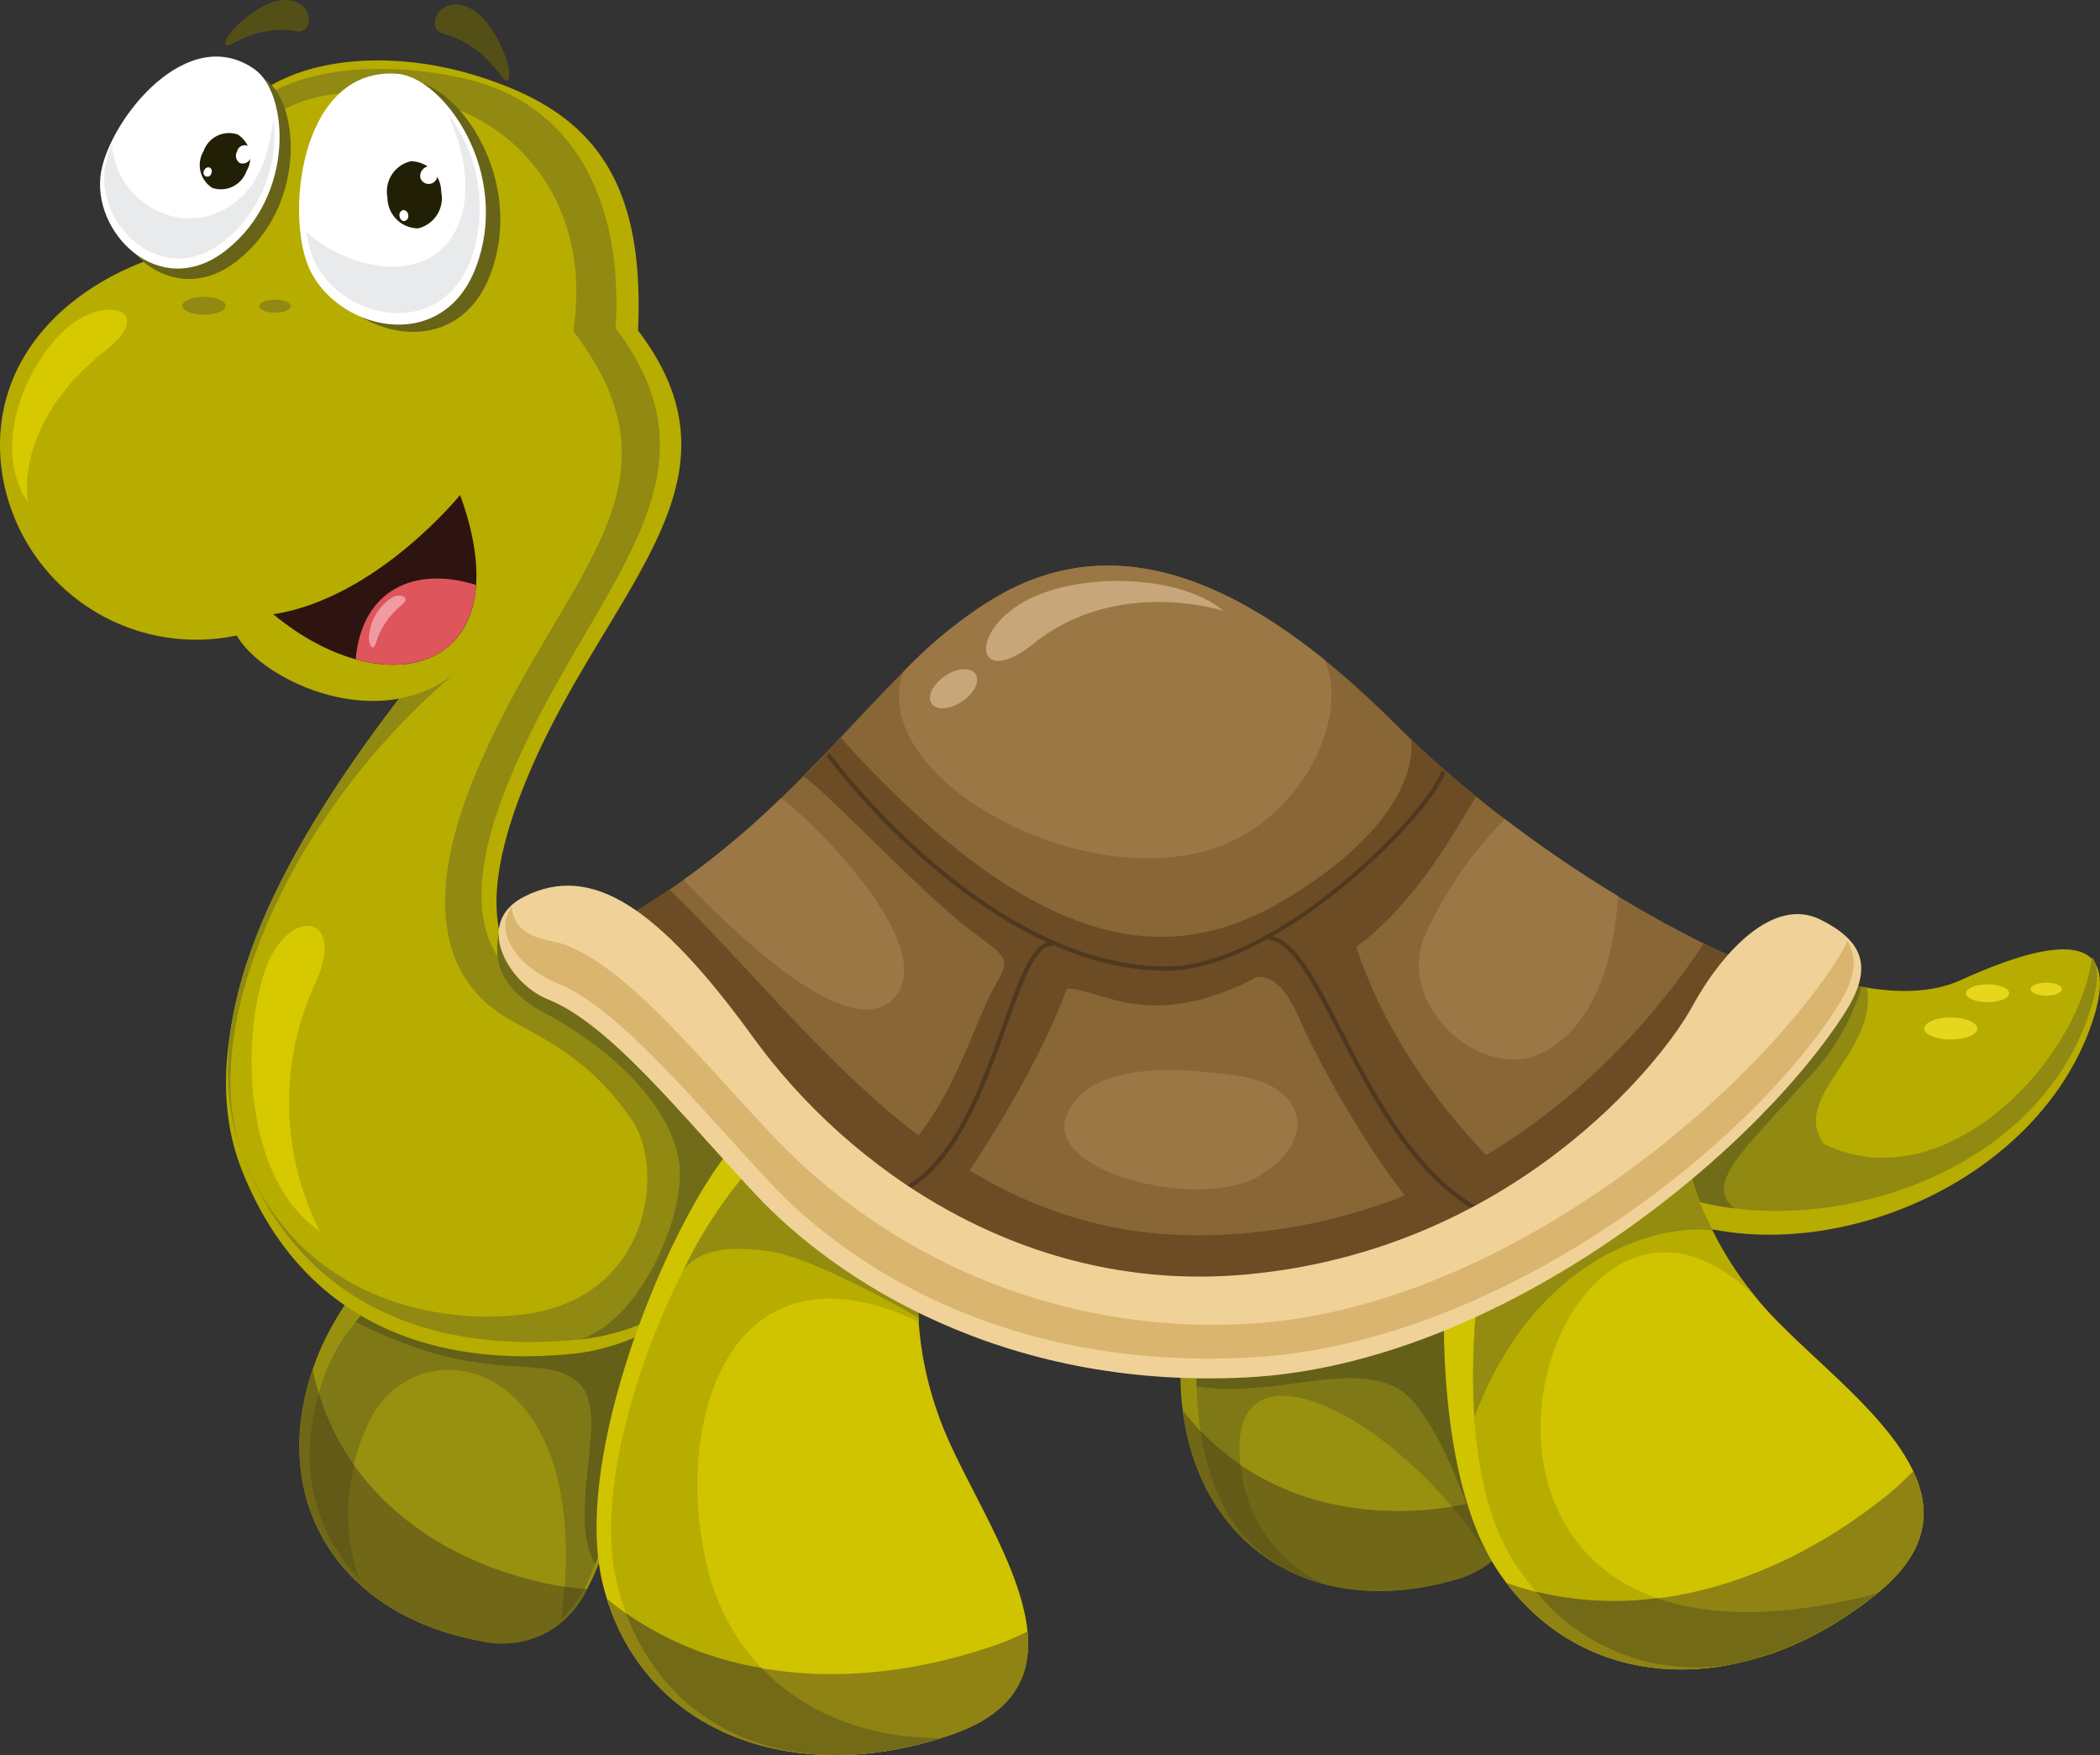 <svg id="icon-zelva" xmlns="http://www.w3.org/2000/svg" xmlns:xlink="http://www.w3.org/1999/xlink" width="137.583" height="114.966" viewBox="0 0 137.583 114.966">
  <rect x="0" y="0" width="137.583" height="114.966" fill="#333333" stroke="none"/>
  <defs>
    <clipPath id="clip-path">
      <rect id="Rectangle_327" data-name="Rectangle 327" width="137.583" height="114.966" fill="none"/>
    </clipPath>
  </defs>
  <g id="Group_2532" data-name="Group 2532" clip-path="url(#clip-path)">
    <path id="Path_39680" data-name="Path 39680" d="M55.346,108.276c-3.415-.066-19.394,11.245-23.056,20.334s1.075,16.948,10.449,18.729,8.844-11.23,10.864-17.828a27.088,27.088,0,0,1,5.85-10.423Z" transform="translate(-11.439 -39.883)" fill="#98910f"/>
    <path id="Path_39681" data-name="Path 39681" d="M48.6,148.88c2.386-17.8-9.961-19.559-12.778-12.545a13.518,13.518,0,0,0-.457,9.827c-.008,0-.017-.014-.027-.02a12.882,12.882,0,0,1-1.066-1.271.71.71,0,0,0-.085-.119c-.128-.184-.246-.376-.367-.57-.029-.046-.059-.09-.088-.136-.123-.208-.244-.428-.355-.647-.015-.02-.022-.043-.033-.059-.128-.251-.246-.508-.351-.767a.072.072,0,0,1-.009-.033c-.1-.233-.184-.468-.26-.717a1.333,1.333,0,0,1-.063-.188c-.065-.2-.117-.4-.171-.605-.016-.069-.031-.133-.052-.2-.051-.23-.1-.466-.144-.7a.854.854,0,0,0-.015-.1c-.047-.275-.075-.556-.107-.834,0-.061-.007-.12-.007-.183-.019-.215-.028-.437-.038-.659v-.273c0-.2.005-.4.013-.6.006-.091.011-.187.015-.281.014-.247.04-.5.066-.745.008-.045.01-.083.02-.129.038-.294.088-.587.137-.887.021-.087.045-.178.062-.272.047-.21.09-.423.147-.636.028-.107.057-.213.085-.323.062-.209.124-.424.189-.633.033-.1.064-.2.095-.3.1-.311.218-.616.349-.927,3.473-8.652,22.854-16.283,26.1-16.221l-.263,7.157a25.756,25.756,0,0,0-5.562,9.923c-1.407,4.594-1.525,12.464-4.983,15.682" transform="translate(-11.833 -42.772)" fill="#7e7916"/>
    <path id="Path_39682" data-name="Path 39682" d="M41.831,128.847c6.79-1.232,15.907-1.878,15.907-1.878l1.786,1.95a27.125,27.125,0,0,0-4.192,8.276c-1.014,3.305-1.36,8.3-2.766,12.047-1.938-3.487,1.091-9.9-1.066-11.872-2.35-2.148-5.967.4-14.621-4.015a25.855,25.855,0,0,1,4.952-4.507" transform="translate(-13.584 -46.769)" fill="#646018"/>
    <path id="Path_39683" data-name="Path 39683" d="M47.875,156.179a12.838,12.838,0,0,0,2.028.224,6.093,6.093,0,0,1-7.161,3.376C33.715,158.063,29,150.715,31.93,142.051c1.468,7.116,7.282,12.476,15.944,14.128" transform="translate(-11.441 -52.324)" fill="#706717"/>
    <path id="Path_39684" data-name="Path 39684" d="M58.2,166.719c.1-.755.166-1.476.217-2.171.445.063.874.112,1.289.132a7.629,7.629,0,0,1-1.506,2.039" transform="translate(-21.439 -60.611)" fill="#625b17"/>
    <path id="Path_39685" data-name="Path 39685" d="M34.186,155.2c-.128-.184-.246-.376-.368-.57-.028-.045-.059-.09-.088-.136-.123-.208-.243-.428-.355-.647-.014-.02-.022-.043-.033-.059-.127-.251-.246-.508-.35-.767a.07.07,0,0,1-.009-.033c-.1-.233-.184-.468-.261-.717a1.484,1.484,0,0,1-.063-.188c-.065-.2-.117-.4-.171-.6-.016-.07-.031-.133-.053-.2-.051-.23-.1-.466-.144-.7a.873.873,0,0,0-.014-.1c-.047-.275-.076-.556-.107-.834,0-.062-.007-.121-.007-.183-.019-.215-.029-.438-.039-.659v-.274c0-.2.005-.4.013-.6.006-.091.011-.187.016-.281.014-.247.04-.5.066-.745.007-.046.01-.083.019-.128.039-.294.088-.588.137-.887.021-.087.045-.178.063-.272.047-.21.089-.423.147-.636.028-.107.057-.213.085-.323.015-.052.039-.109.052-.164a16.535,16.535,0,0,0,2.323,4.724,12.727,12.727,0,0,0,.318,7.405c-.008,0-.016-.014-.027-.02a12.974,12.974,0,0,1-1.066-1.271.694.694,0,0,0-.084-.119" transform="translate(-11.833 -53.218)" fill="#625b17"/>
    <path id="Path_39686" data-name="Path 39686" d="M134.257,99.629c-3.094,1.448-12.482,18.628-11.774,28.4s8.4,14.757,17.6,12.244,3.019-13.977,1.935-20.79a27.052,27.052,0,0,1,.677-11.94Z" transform="translate(-45.102 -36.698)" fill="#98910f"/>
    <path id="Path_39687" data-name="Path 39687" d="M134.871,99.629l8.443,7.912a27.053,27.053,0,0,0-.677,11.94c.284,1.813.184,17.254.809,19.473-6.147-9.861-18.156-15.615-16.345-5.554a9.33,9.33,0,0,0,5.344,7.048c-5.191-1.386-7.822-5.325-8.29-11.946-.714-9.77,7.622-27.424,10.716-28.872" transform="translate(-45.716 -36.698)" fill="#7e7916"/>
    <path id="Path_39688" data-name="Path 39688" d="M124.264,136.944a74.47,74.47,0,0,1,9.451-3.921l9.018.219c.142,3.453.166,11.535.441,15.7l-.692.631s-2.5-8.232-5.276-9.663c-3.337-1.721-8.143.718-13.1-.1a23.407,23.407,0,0,1,.159-2.868" transform="translate(-45.713 -48.999)" fill="#646018"/>
    <path id="Path_39689" data-name="Path 39689" d="M143.2,151.956a13.705,13.705,0,0,0,1.928-.685,6.116,6.116,0,0,1-4.957,6.178c-8.86,2.418-16.328-2.113-17.5-11.182,4.443,5.746,12.029,8.009,20.527,5.689" transform="translate(-45.186 -53.877)" fill="#706717"/>
    <path id="Path_39690" data-name="Path 39690" d="M130.735,157.741c-3.506-1.569-5.512-4.678-6.222-9.371a16.491,16.491,0,0,0,2.63,2.24c.026.241.061.486.106.743a9.333,9.333,0,0,0,5.344,7.048,12.187,12.187,0,0,1-1.839-.65.028.028,0,0,1-.019-.009" transform="translate(-45.864 -54.652)" fill="#625b17"/>
    <path id="Path_39691" data-name="Path 39691" d="M153.2,159.542a30.134,30.134,0,0,0-2.609-3.56c.738-.113,1.492-.271,2.247-.457a25.784,25.784,0,0,0,.362,4.017" transform="translate(-55.469 -57.287)" fill="#625b17"/>
    <path id="Path_39692" data-name="Path 39692" d="M182.363,100.314s5.133,1.827,8.776.169c7.765-3.532,10.568-2.45,8.5,3.17-4.14,11.264-19.9,16.75-29.38,11.473,6.126-7.288,12.1-14.811,12.1-14.811" transform="translate(-62.716 -36.264)" fill="#b7ac00"/>
    <path id="Path_39693" data-name="Path 39693" d="M210.619,102.33c0,.239.459.431,1.026.431s1.025-.193,1.025-.431-.455-.421-1.025-.421-1.026.188-1.026.421" transform="translate(-77.581 -37.538)" fill="#e6d71d"/>
    <path id="Path_39694" data-name="Path 39694" d="M203.917,102.666c0,.322.634.583,1.416.583s1.411-.261,1.411-.583-.635-.586-1.411-.586-1.416.263-1.416.586" transform="translate(-75.112 -37.601)" fill="#e6d71d"/>
    <path id="Path_39695" data-name="Path 39695" d="M199.589,106.243c0,.394.772.721,1.741.721s1.729-.327,1.729-.721-.774-.723-1.729-.723-1.741.325-1.741.723" transform="translate(-73.518 -38.868)" fill="#e6d71d"/>
    <path id="Path_39696" data-name="Path 39696" d="M182.714,100.609a16.963,16.963,0,0,0,2.669.646c.7,4.266-5.046,7.141-2.834,10.234,7.815,3.835,16.654-5.268,17.589-12.237.519.749.391,2.119-.365,4.173-4.142,11.265-19.776,15.028-28.557,10.722,6.128-7.289,11.5-13.538,11.5-13.538" transform="translate(-63.067 -36.559)" fill="#908912"/>
    <path id="Path_39697" data-name="Path 39697" d="M181.66,108.094c-3.932,4.461-6.776,6.8-4.705,8.406a18.287,18.287,0,0,1-3.609-.8,9.7,9.7,0,0,1-1.455-.9c5.844-6.968,11.072-13.4,11.072-13.4a16.124,16.124,0,0,0,2.315.589,14.856,14.856,0,0,1-3.618,6.106" transform="translate(-63.316 -37.35)" fill="#716c18"/>
    <path id="Path_39698" data-name="Path 39698" d="M38.416,67.85s-9.11,0-4.14-13.252,15.732-20.2,7.787-30.641C42.551,13.5,38.624,9.393,31.16,7.175,23.18,4.8,12.079,6.623,13.987,18.3,5.62,19.872-.122,25.793.816,33.068A12.405,12.405,0,0,0,15.9,43.757c2.155,2.318,7.438,5.211,10.591,4.217C17.7,59.4,12.96,69.834,16.223,78.119,20.009,87.753,28.477,91.041,38.25,90.05s15.9-12.262,15.9-12.262Z" transform="translate(-0.263 -2.309)" fill="#b7ac00"/>
    <path id="Path_39699" data-name="Path 39699" d="M38.416,68.172S28.2,68.16,33.17,54.905s15.377-20.333,7.424-30.766c.536-8.678-3.016-14.66-9.571-16.278-7.242-1.792-18.945-.915-17.036,10.763C5.62,20.195-.122,26.116.816,33.39A12.405,12.405,0,0,0,15.9,44.08C18.059,46.4,23.343,49.291,26.5,48.3,17.7,59.726,12.824,70.944,16.09,79.232c3.786,9.635,11.964,13.073,21.73,12.076s16.335-13.2,16.335-13.2Z" transform="translate(-0.263 -2.631)" fill="#b7ac00"/>
    <path id="Path_39700" data-name="Path 39700" d="M38.416,68.172S28.2,68.16,33.17,54.905s15.377-20.333,7.424-30.766c.536-8.678-3.016-14.66-9.571-16.278-7.242-1.792-18.945-.915-17.036,10.763C5.62,20.195-.122,26.116.816,33.39A12.405,12.405,0,0,0,15.9,44.08C18.059,46.4,23.343,49.291,26.5,48.3,17.7,59.726,12.96,70.156,16.223,78.441c3.786,9.634,12.254,12.922,22.028,11.931s15.9-12.262,15.9-12.262Z" transform="translate(-0.263 -2.631)" fill="#908912"/>
    <path id="Path_39701" data-name="Path 39701" d="M63.489,111.827c-.672-4.516-5.8-8.206-8.724-9.749-3.821-2.013-3.176-4.383-3.128-5.236,0,0,.457,1.53.7,1.538a5.82,5.82,0,0,0,4.811,2.832l15.738,9.939s-6.128,11.263-15.9,12.262c3.959-1.192,6.995-8.254,6.507-11.586" transform="translate(-18.995 -35.672)" fill="#716c18"/>
    <path id="Path_39702" data-name="Path 39702" d="M33.355,70.3c-3.44-1.934-6.261-6.442-2.145-16.192,5.5-13.036,14.3-18.452,6.347-28.89,1.255-8.227-3.576-13.594-8.942-14.936-8.079-2.024-14,.263-14.89,9.244C5.984,20.749-.856,26.116.088,34.163a12.867,12.867,0,0,0,15.425,11c1.611,2.885,9.165,6.531,14.266,2.5C19,56.746,12.7,71.06,15.96,79.344c3.786,9.634,13.194,10.987,18.47,10.274,8.189-1.115,9.156-9.5,6.976-12.7-2.679-3.936-5.569-5.22-8.051-6.614" transform="translate(0 -3.535)" fill="#b7ac00"/>
    <path id="Path_39703" data-name="Path 39703" d="M26.892,31.5c0,.239.462.426,1.027.426s1.031-.188,1.031-.426-.457-.423-1.031-.423-1.027.19-1.027.423" transform="translate(-9.906 -11.446)" fill="#908912"/>
    <path id="Path_39704" data-name="Path 39704" d="M18.922,31.368c0,.323.632.584,1.414.584s1.413-.26,1.413-.584-.634-.586-1.413-.586-1.414.262-1.414.586" transform="translate(-6.97 -11.338)" fill="#908912"/>
    <path id="Path_39705" data-name="Path 39705" d="M40.587,51.332S35.12,58.1,28.347,59.147c7.554,6.25,16.41,3.641,12.24-7.815" transform="translate(-10.442 -18.908)" fill="#2d1410"/>
    <path id="Path_39706" data-name="Path 39706" d="M44.777,60.418c-.305,4.394-3.762,6.014-7.883,4.865.4-4.56,3.869-6.129,7.883-4.865" transform="translate(-13.59 -22.1)" fill="#de555b"/>
    <path id="Path_39707" data-name="Path 39707" d="M39.759,61.915c.559-.353,1.248-.037.719.417a5.2,5.2,0,0,0-1.7,2.374c-.227.983-.644.191-.455-.6a3.261,3.261,0,0,1,1.431-2.187" transform="translate(-14.1 -22.75)" fill="#f09ba1"/>
    <path id="Path_39708" data-name="Path 39708" d="M72.045,117.224c-3.484,1.823-12.089,20.042-9.775,29.648s12.255,13.582,22.857,9.937,1.489-14.241-.826-20.868a22.676,22.676,0,0,1-.995-11.923Z" transform="translate(-22.794 -43.179)" fill="#d0c300"/>
    <path id="Path_39709" data-name="Path 39709" d="M74.951,118.293l8.911,6.119a19.875,19.875,0,0,0-.3,5.756c-12.306-5.871-16.2,6.4-13.891,15.995,1.752,7.26,7.854,11.295,15.3,11.271-10.324,3.232-18.931-.769-21.2-10.159-2.313-9.606,6.534-27.548,11.183-28.982" transform="translate(-23.349 -43.573)" fill="#b7ac00"/>
    <path id="Path_39710" data-name="Path 39710" d="M75.478,120.832c2.117-.224,8,5.289,10.795,8.047-.006.6,0,1.254.054,1.964-2.1-1.225-7.378-4.079-9.934-4.393-2.752-.335-4.3-.066-5.456,1.175a29.456,29.456,0,0,1,4.542-6.794" transform="translate(-26.129 -44.506)" fill="#938c11"/>
    <path id="Path_39711" data-name="Path 39711" d="M88.316,168.873a16.542,16.542,0,0,0,2.188-.924c.275,2.872-.862,5.339-4.98,6.754-10.209,3.511-19.8-.052-22.566-8.9,6.176,5.148,15.561,6.437,25.358,3.07" transform="translate(-23.19 -61.073)" fill="#8e8313"/>
    <path id="Path_39712" data-name="Path 39712" d="M84.337,175.836c-.313.083-.621.155-.932.224-.02.008-.045.008-.063.016a22.37,22.37,0,0,1-4.955.515c-6.294-.123-11.262-3.407-13.438-9.27a21.771,21.771,0,0,0,8.873,3.578c.09.1.189.194.286.287.16.157.32.306.484.458.107.1.211.189.32.281.232.2.478.386.73.567q.163.124.334.236c.2.139.4.272.608.4.1.056.2.122.3.182.275.162.559.313.846.457.113.052.234.11.342.159.305.145.618.285.935.406.069.026.145.05.216.078.284.105.573.205.862.293.1.032.2.064.3.087.349.105.7.2,1.051.269a2.37,2.37,0,0,0,.256.052c.325.068.658.126.989.177.067.011.138.019.2.03.387.054.777.091,1.169.123l.266.013c.408.025.82.042,1.227.04-.347.105-.7.212-1.051.3-.05.016-.11.028-.156.041" transform="translate(-23.924 -61.632)" fill="#726a17"/>
    <path id="Path_39713" data-name="Path 39713" d="M152.381,113.35c-2.658,2.895-4.586,22.954.852,31.209s16.133,8.625,24.874,1.6-3.429-13.9-7.85-19.351a22.663,22.663,0,0,1-4.976-10.885Z" transform="translate(-55.163 -41.752)" fill="#d0c300"/>
    <path id="Path_39714" data-name="Path 39714" d="M156.527,114.755c-2.654,2.9-6.42,21.709-.979,29.966s14.927,8.98,23.668,1.956c-33.868,8.777-22.151-33.8-7.85-19.352a22.662,22.662,0,0,1-4.976-10.885Z" transform="translate(-56.271 -42.27)" fill="#b7ac00"/>
    <path id="Path_39715" data-name="Path 39715" d="M154.02,121.669c1.56-1.715,3.89-4.269,5.6-6.078l6.777,1.157a20.512,20.512,0,0,0,2.094,6.43c-3.228-.442-11.54,1.4-15.625,12.24a49.849,49.849,0,0,1,1.158-13.749" transform="translate(-56.273 -42.578)" fill="#938c11"/>
    <path id="Path_39716" data-name="Path 39716" d="M181.148,154.18a17.172,17.172,0,0,0,1.742-1.615c1.237,2.612,1,5.316-2.391,8.039-8.416,6.767-18.652,6.668-24.249-.725,7.549,2.747,16.818.786,24.9-5.7" transform="translate(-57.554 -56.197)" fill="#8e8313"/>
    <path id="Path_39717" data-name="Path 39717" d="M180.587,166c-.193.142-.385.286-.582.419-.1.065-.2.129-.3.191-.176.12-.356.236-.531.349-.109.071-.217.131-.327.194-.171.1-.342.21-.513.307-.109.067-.225.126-.344.189-.164.092-.332.183-.5.271-.118.061-.236.117-.35.174-.168.081-.332.16-.5.245-.118.052-.239.1-.359.155-.163.071-.325.143-.488.211-.125.052-.252.1-.373.149-.161.06-.322.123-.478.181-.133.048-.256.088-.387.133-.154.052-.31.107-.467.154-.052.013-.1.032-.148.044a13.487,13.487,0,0,1-14.615-4.3,21.671,21.671,0,0,0,7.934.43.167.167,0,0,1,.052.018c.349.119.711.228,1.087.324.095.025.2.054.293.076.164.039.337.078.506.112.117.027.235.047.358.066a5.139,5.139,0,0,0,.508.088c.258.043.524.075.791.107.162.018.328.032.479.045.17.013.34.024.509.036s.325.02.49.026c.2.006.4.011.605.011.147,0,.28,0,.424,0,.328,0,.67-.013,1.016-.027.141-.011.281-.021.421-.028.251-.015.5-.034.757-.057.144-.014.291-.024.439-.043.32-.032.633-.075.97-.118.078-.007.16-.015.241-.03.407-.054.819-.126,1.245-.2.133-.021.26-.044.389-.073.331-.06.658-.13.994-.2.129-.03.262-.06.4-.09.458-.106.912-.214,1.391-.339-.268.22-.538.429-.812.631-.078.054-.154.11-.235.163" transform="translate(-58.689 -60.803)" fill="#726a17"/>
    <path id="Path_39718" data-name="Path 39718" d="M139.6,85.656c-5.3-1.488-17.06-7.951-25.678-16.561S96.7,56.013,88.422,60.316c-8.537,4.435-13.42,15.737-27.5,22.7,9.444,10.1,18.386,26.073,38.759,25.837,28.824-.334,39.92-23.192,39.92-23.192" transform="translate(-22.442 -21.606)" fill="#886636"/>
    <path id="Path_39719" data-name="Path 39719" d="M155.179,100.29c-3.89,1.877-9.527-3.086-7.648-7.649A25.752,25.752,0,0,1,152.8,84.95,85.169,85.169,0,0,0,160.219,90c-.279,4.3-1.624,8.636-5.04,10.288" transform="translate(-54.205 -31.291)" fill="#9a7745"/>
    <path id="Path_39720" data-name="Path 39720" d="M110.507,114.037c1.34-3.624,7.2-3.278,11.268-2.684,4.564.672,5.233,4.3,1.345,6.575s-13.951-.269-12.613-3.891" transform="translate(-40.66 -40.879)" fill="#9a7745"/>
    <path id="Path_39721" data-name="Path 39721" d="M70.891,88.122a55.616,55.616,0,0,0,6.4-5.362c2.482,1.882,10.377,9.865,7.4,13.1-2.937,3.19-10.741-4.569-13.8-7.743" transform="translate(-26.113 -30.484)" fill="#9a7745"/>
    <path id="Path_39722" data-name="Path 39722" d="M93.543,65.6a28.465,28.465,0,0,1,6.785-5.284c6.77-3.524,13.763-1.172,20.8,4.516,1.714,3.9-1.6,10.495-7.277,12.357-8.987,2.95-22.8-4.83-20.311-11.59" transform="translate(-34.347 -21.605)" fill="#9a7745"/>
    <path id="Path_39723" data-name="Path 39723" d="M96.553,71.647c.305.462,1.2.407,2-.129s1.2-1.333.886-1.8-1.205-.407-2,.131-1.189,1.331-.883,1.8" transform="translate(-35.527 -25.566)" fill="#c7a77a"/>
    <path id="Path_39724" data-name="Path 39724" d="M92.668,87.757c-3.092-2.725-7.534-7.393-9.278-8.726,1.1-1.084,1.4-1.486,2.389-2.541C99.457,91.606,108.084,91.35,115.3,86.866c6.215-3.856,8.088-7.639,7.888-10.243,1.354,1.3,2.773,2.542,4.235,3.726-1.243,1.983-3.763,6.826-7.846,9.848,3.259,10.041,11.84,16.773,11.84,16.773s-.877,1.874-5.295,2.978c-4.413-3.312-9.276-12.7-10.268-15.018s-1.88-2.761-2.761-2.761c-7.178,3.756-10.382.664-12.482.778C97.966,100.123,91.78,108.4,91.78,108.4s-2.208,1.437-3.863-3.2c4.637-2.538,6.517-9.941,7.945-12.368s.557-1.769-3.195-5.077" transform="translate(-30.717 -28.175)" fill="#6b4c25"/>
    <path id="Path_39725" data-name="Path 39725" d="M66.3,92.25c9.832,9.528,18.507,23.413,36.09,22.621,17.561-.791,27.743-13.11,31.671-19.089A34.323,34.323,0,0,0,139.6,98.03s-11.1,22.859-39.92,23.192c-20.373.236-29.315-15.738-38.759-25.836A45.839,45.839,0,0,0,66.3,92.25" transform="translate(-22.442 -33.98)" fill="#6b4c25"/>
    <path id="Path_39726" data-name="Path 39726" d="M108.01,92.388c7.159,0,17.06-9.834,18.247-12.9a.143.143,0,0,0-.268-.1c-1.16,3.026-10.928,12.721-17.979,12.721-11.717,0-21.867-13.72-21.968-13.856a.141.141,0,1,0-.228.165c.107.142,10.341,13.972,22.2,13.972" transform="translate(-31.599 -28.802)" fill="#4f391e"/>
    <path id="Path_39727" data-name="Path 39727" d="M146.967,115.9a.157.157,0,0,0,.139-.1.146.146,0,0,0-.089-.179c-5.183-1.817-8.205-7.677-10.633-12.39-1.693-3.29-3.034-5.884-4.632-6.165a.139.139,0,0,0-.045.274c1.455.261,2.832,2.931,4.423,6.02,2.454,4.756,5.5,10.676,10.79,12.528a.129.129,0,0,0,.046.008" transform="translate(-48.471 -35.756)" fill="#4f391e"/>
    <path id="Path_39728" data-name="Path 39728" d="M90.648,114.589h.015c4.7-.418,6.975-6.754,8.634-11.382,1.011-2.813,1.885-5.24,2.891-5.24a.141.141,0,0,0,.14-.138.139.139,0,0,0-.14-.143c-1.207,0-2.072,2.391-3.154,5.421-1.635,4.562-3.877,10.8-8.4,11.195a.144.144,0,0,0,.014.287" transform="translate(-33.338 -35.983)" fill="#4f391e"/>
    <path id="Path_39729" data-name="Path 39729" d="M139.839,100.3c1.882-2.9,1.515-4.713-1.523-6.229s-6.394,2.022-8.419,5.729-11.813,15.907-29.14,17.513c-14.49,1.349-26.106-6.9-32.344-15.5S57.8,90.365,53.421,92.554c-3.437,1.719-1.016,5.728,1.513,6.735C59,100.918,63.53,106.7,68.577,112.1s16.01,12.8,32.18,11.96S133.6,109.9,139.839,100.3" transform="translate(-19.05 -33.832)" fill="#f0d298"/>
    <path id="Path_39730" data-name="Path 39730" d="M56.425,96.562c4.02,1.608,8.189,6.8,13.19,12.131a39.688,39.688,0,0,0,31.437,12.663c16.007-.835,32.393-14.263,38.566-23.769a9.254,9.254,0,0,0,.714-1.3c.753,1.172.479,2.573-.714,4.415-6.173,9.505-22.47,22.038-38.479,22.87S74.8,117.485,69.8,112.145,59.828,100.652,55.8,99.04c-2.083-.83-4.328-3.069-2.965-5,.228,2.215,2.5,2.088,3.586,2.518" transform="translate(-19.31 -34.641)" fill="#d9b570"/>
    <path id="Path_39731" data-name="Path 39731" d="M47.321.664c-1.966-.855-2.887,1.362-1.707,1.7,2.962.825,3.881,3.2,4.2,3.1.649-.209-.687-4.009-2.5-4.794" transform="translate(-16.609 -0.173)" fill="#534f17"/>
    <path id="Path_39732" data-name="Path 39732" d="M27.332,0c1.941.061,1.839,2.233.731,2.05-2.74-.469-4.414,1.122-4.638.917C22.979,2.537,25.544-.055,27.332,0" transform="translate(-8.61 0)" fill="#534f17"/>
    <path id="Path_39733" data-name="Path 39733" d="M21.688,7.816c2.17,1.553,2.677,8.241-1.908,11.835-4.367,3.425-8.908-1.241-8.17-5.195.649-3.448,5.67-9.8,10.078-6.641" transform="translate(-4.247 -2.564)" fill="#676318"/>
    <path id="Path_39734" data-name="Path 39734" d="M20.533,6.73c2.17,1.553,2.676,8.235-1.913,11.836-4.367,3.427-8.909-1.242-8.165-5.2.644-3.451,5.664-9.8,10.079-6.64" transform="translate(-3.821 -2.164)" fill="#fff"/>
    <path id="Path_39735" data-name="Path 39735" d="M19.412,17.781c1.549-1.224,2.145-3.014,2.488-5.427a8.973,8.973,0,0,1-3.221,7.992c-4.171,3.27-8.5-1.184-7.8-4.957a7.2,7.2,0,0,1,.431-1.365c.284,3.824,4.732,6.392,8.1,3.756" transform="translate(-3.981 -4.551)" fill="#e9eaeb"/>
    <path id="Path_39736" data-name="Path 39736" d="M20.983,14.964a1.77,1.77,0,0,0,.574,2.41,1.776,1.776,0,0,0,2.231-1.087,1.769,1.769,0,0,0-.577-2.416,1.768,1.768,0,0,0-2.228,1.093" transform="translate(-7.645 -5.064)" fill="#212006"/>
    <path id="Path_39737" data-name="Path 39737" d="M24.555,15.467a.568.568,0,0,0,.183.771.562.562,0,0,0,.707-.347.506.506,0,1,0-.89-.424" transform="translate(-9.018 -5.555)" fill="#fff"/>
    <path id="Path_39738" data-name="Path 39738" d="M21.167,17.547a.257.257,0,1,0,.452.217.294.294,0,0,0-.089-.395.289.289,0,0,0-.363.178" transform="translate(-7.782 -6.391)" fill="#fff"/>
    <path id="Path_39739" data-name="Path 39739" d="M38.962,8.391c3.036.228,7.483,6.45,5.138,12.675-2.23,5.931-9.423,4.057-11.046-.232-1.406-3.748-.267-12.91,5.907-12.444" transform="translate(-11.977 -3.084)" fill="#676318"/>
    <path id="Path_39740" data-name="Path 39740" d="M37.457,7.644c3.038.233,7.488,6.451,5.149,12.672-2.237,5.931-9.43,4.062-11.047-.233-1.412-3.746-.275-12.908,5.9-12.439" transform="translate(-11.425 -2.809)" fill="#fff"/>
    <path id="Path_39741" data-name="Path 39741" d="M41.8,18.846c.784-2.079.335-4.7-.8-7.147a10.12,10.12,0,0,1,1.56,9.583c-2.1,5.584-8.877,3.825-10.4-.217a7.712,7.712,0,0,1-.387-1.568c2.565,2.408,8.324,3.863,10.029-.651" transform="translate(-11.702 -4.309)" fill="#e9eaeb"/>
    <path id="Path_39742" data-name="Path 39742" d="M40.177,19.1a2.028,2.028,0,0,0,1.99,2.016A2.024,2.024,0,0,0,43.7,18.735a2.019,2.019,0,0,0-1.988-2.019,2.029,2.029,0,0,0-1.53,2.387" transform="translate(-14.793 -6.155)" fill="#212006"/>
    <path id="Path_39743" data-name="Path 39743" d="M43.6,18.016a.576.576,0,1,0,.485-.761.652.652,0,0,0-.485.761" transform="translate(-16.058 -6.355)" fill="#fff"/>
    <path id="Path_39744" data-name="Path 39744" d="M41.436,22.175c.021.2.161.347.324.328a.327.327,0,0,0,.247-.388.341.341,0,0,0-.325-.331.333.333,0,0,0-.246.392" transform="translate(-15.262 -8.024)" fill="#fff"/>
    <path id="Path_39745" data-name="Path 39745" d="M117.849,62.214c-3.088-2.551-10.064-2.551-13.417-.407s-2.625,5.425.942,2.552c5.5-4.427,12.475-2.144,12.475-2.144" transform="translate(-37.672 -22.192)" fill="#c7a77a"/>
    <path id="Path_39746" data-name="Path 39746" d="M2.289,44.739C.006,41.387,1.828,36.306,4.48,33.645s6.358-1.576,2.917,1.129c-6.162,4.842-5.108,9.965-5.108,9.965" transform="translate(-0.461 -11.829)" fill="#d6c900"/>
    <path id="Path_39747" data-name="Path 39747" d="M30.569,116.034c-5.044-3.483-5.121-12.549-3.629-16.989s5.513-3.866,3.274.841a18.7,18.7,0,0,0,.355,16.148" transform="translate(-9.612 -35.367)" fill="#d6c900"/>
  </g>
</svg>
